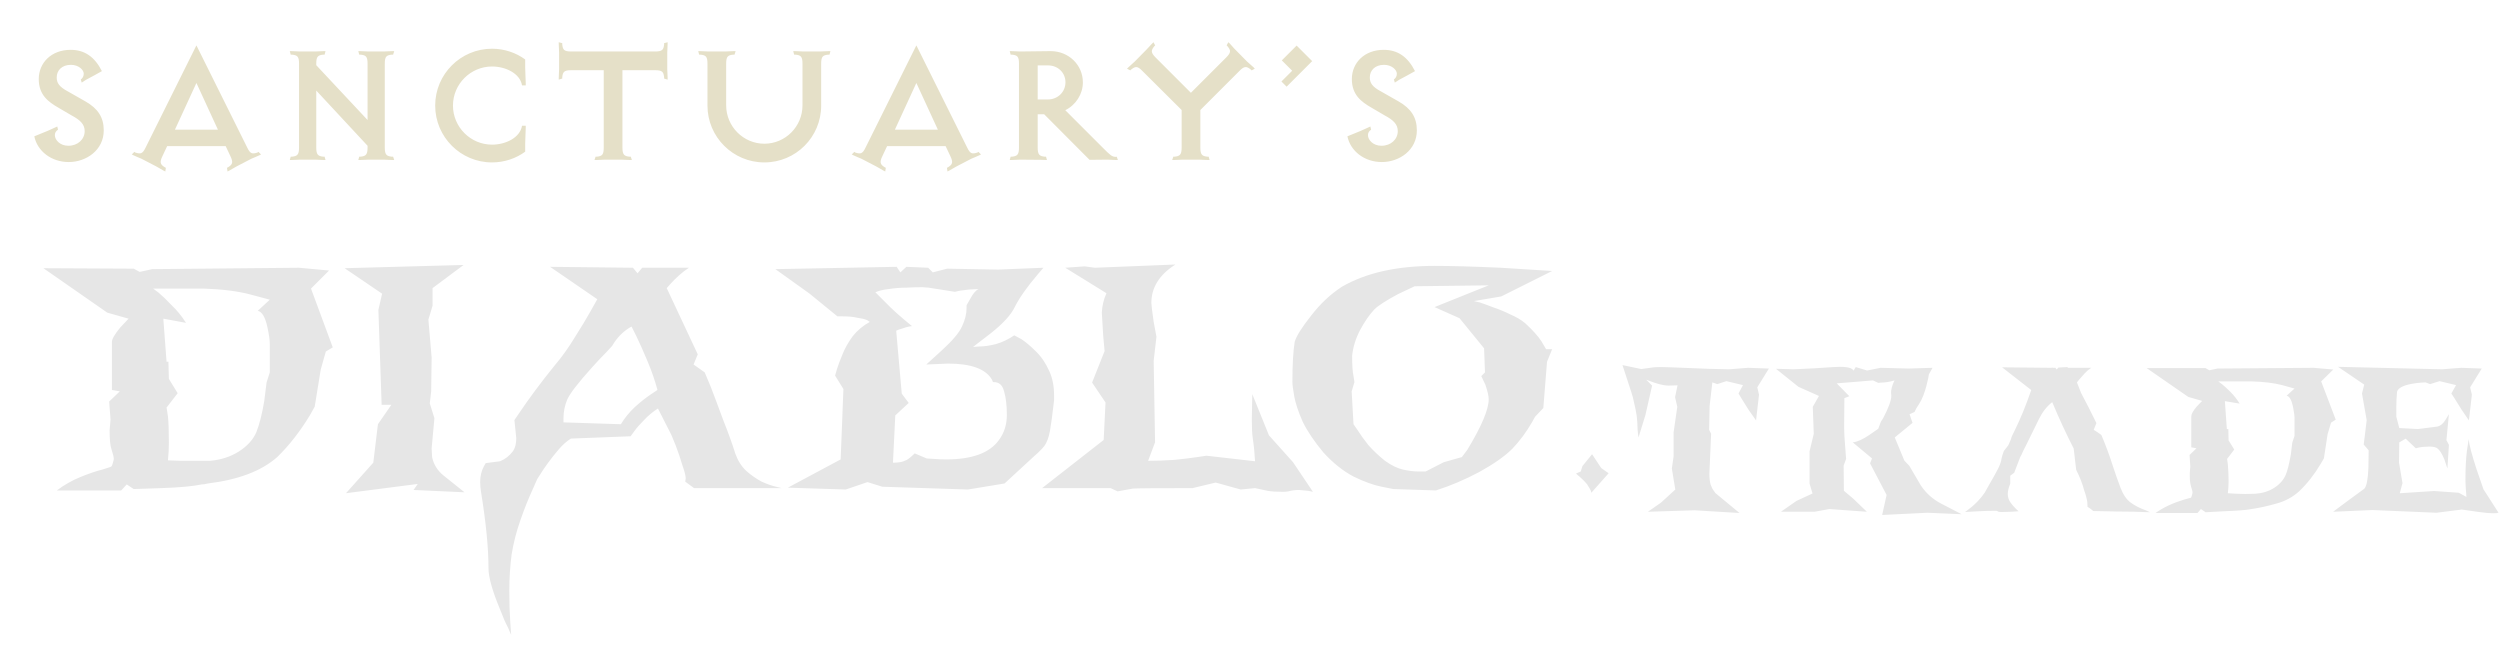 <?xml version="1.0" encoding="utf-8"?>
<svg xmlns="http://www.w3.org/2000/svg" fill="none" height="42" viewBox="0 0 162 42" width="162">
                <path d="M7.853 31.78H3.683C4.163 31.42 4.673 31.13 5.213 30.91C5.753 30.69 6.223 30.53 6.623 30.43C7.023 30.31 7.223 30.24 7.223 30.22C7.243 30.2 7.263 30.16 7.283 30.1C7.303 30.02 7.323 29.95 7.343 29.89C7.363 29.83 7.373 29.78 7.373 29.74C7.373 29.62 7.323 29.41 7.223 29.11C7.143 28.89 7.103 28.48 7.103 27.88L7.163 27.19L7.073 26.02L7.763 25.36L7.253 25.27V22.15C7.253 21.97 7.433 21.66 7.793 21.22L8.333 20.65L6.953 20.26L2.813 17.38L8.663 17.41L9.053 17.62L9.863 17.44L19.373 17.35L21.323 17.53L20.153 18.7L21.563 22.51L21.113 22.78L20.783 23.95L20.393 26.35L20.093 26.89C19.453 27.95 18.743 28.86 17.963 29.62C16.943 30.52 15.443 31.09 13.463 31.33C13.323 31.37 13.193 31.39 13.073 31.39C12.513 31.51 11.643 31.59 10.463 31.63L8.663 31.69L8.213 31.39L7.853 31.78ZM13.613 29.86C14.313 29.8 14.933 29.6 15.473 29.26C16.033 28.9 16.413 28.48 16.613 28C16.813 27.5 16.983 26.83 17.123 25.99L17.273 24.79L17.483 24.13V22.3C17.483 22.04 17.433 21.68 17.333 21.22C17.193 20.56 16.983 20.2 16.703 20.14L17.483 19.42L16.253 19.09C15.433 18.87 14.413 18.74 13.193 18.7H9.923L10.283 18.97C10.523 19.17 10.803 19.44 11.123 19.78C11.463 20.1 11.773 20.48 12.053 20.92L10.583 20.65L10.793 23.44H10.913L10.943 24.55L11.513 25.48L10.793 26.41L10.883 26.98C10.923 27.38 10.943 27.95 10.943 28.69C10.943 29.07 10.923 29.45 10.883 29.83L11.693 29.86H13.613ZM22.42 31.96L24.19 29.98L24.49 27.49L25.36 26.23H24.73L24.52 20.08L24.76 19.03L22.33 17.38L30.04 17.17L28.03 18.67V19.81L27.76 20.71L27.97 23.17L27.94 25.36L27.85 26.14L28.15 27.1L27.97 29.05L28 29.62C28.1 30.1 28.35 30.5 28.75 30.82L30.1 31.9L26.8 31.75L27.07 31.36L22.42 31.96ZM33.124 41.14L32.914 40.66C32.754 40.36 32.584 39.97 32.404 39.49C31.904 38.29 31.654 37.4 31.654 36.82C31.654 35.52 31.494 33.88 31.174 31.9C31.134 31.66 31.114 31.44 31.114 31.24C31.114 30.86 31.194 30.52 31.354 30.22L31.474 30.01L32.404 29.89C32.744 29.75 33.024 29.53 33.244 29.23C33.384 29.03 33.454 28.75 33.454 28.39L33.334 27.22L33.724 26.65C33.964 26.29 34.284 25.84 34.684 25.3C35.084 24.76 35.504 24.22 35.944 23.68C36.404 23.14 36.834 22.54 37.234 21.88C37.654 21.22 38.004 20.64 38.284 20.14L38.704 19.39L35.644 17.29L41.014 17.35L41.314 17.71L41.614 17.35H44.644C44.424 17.49 44.204 17.66 43.984 17.86C43.764 18.06 43.584 18.24 43.444 18.4L43.204 18.67L45.214 22.96L44.944 23.62L45.664 24.13L46.054 25.06C46.294 25.68 46.564 26.4 46.864 27.22C47.184 28.02 47.444 28.74 47.644 29.38C47.804 29.84 48.044 30.22 48.364 30.52C48.684 30.8 49.014 31.03 49.354 31.21C49.714 31.37 50.024 31.48 50.284 31.54L50.644 31.63H44.974L44.404 31.21L44.434 31C44.434 30.84 44.364 30.56 44.224 30.16L44.014 29.5C43.874 29.08 43.704 28.64 43.504 28.18L42.634 26.47C42.294 26.69 41.994 26.94 41.734 27.22C41.474 27.48 41.264 27.72 41.104 27.94L40.864 28.27L36.994 28.42C36.734 28.58 36.474 28.81 36.214 29.11C35.974 29.39 35.744 29.68 35.524 29.98C35.304 30.28 35.134 30.53 35.014 30.73L34.804 31.06L34.474 31.81C34.234 32.33 33.984 32.96 33.724 33.7C33.464 34.44 33.274 35.18 33.154 35.92C33.054 36.68 33.004 37.46 33.004 38.26C33.004 39.06 33.024 39.74 33.064 40.3L33.124 41.14ZM40.234 27.49C40.474 27.09 40.774 26.72 41.134 26.38C41.514 26.04 41.854 25.77 42.154 25.57L42.604 25.27C42.444 24.67 42.234 24.06 41.974 23.44C41.714 22.82 41.474 22.28 41.254 21.82L40.924 21.16C40.484 21.4 40.114 21.74 39.814 22.18C39.714 22.34 39.664 22.42 39.664 22.42L39.274 22.84C38.994 23.12 38.684 23.45 38.344 23.83C37.444 24.83 36.914 25.52 36.754 25.9C36.594 26.28 36.514 26.68 36.514 27.1V27.37L40.234 27.49ZM62.724 31.72L57.174 31.54L56.214 31.24L54.804 31.72L51.054 31.6L54.474 29.77L54.654 25.21L54.114 24.34L54.234 23.92C54.314 23.66 54.434 23.34 54.594 22.96C54.754 22.56 54.974 22.17 55.254 21.79C55.554 21.41 55.924 21.1 56.364 20.86L56.184 20.74C56.044 20.68 55.834 20.63 55.554 20.59C55.294 20.53 54.984 20.5 54.624 20.5H54.264L52.464 19.03L50.244 17.44L58.104 17.29L58.344 17.65L58.734 17.29L60.144 17.35L60.444 17.65L61.374 17.41L64.674 17.47L67.614 17.35L67.254 17.77C66.554 18.59 66.054 19.3 65.754 19.9C65.514 20.4 65.004 20.96 64.224 21.58L63.054 22.48L63.504 22.45C63.784 22.45 64.124 22.4 64.524 22.3C64.944 22.18 65.344 21.99 65.724 21.73L66.174 21.97C66.454 22.15 66.764 22.41 67.104 22.75C67.464 23.09 67.764 23.53 68.004 24.07C68.204 24.51 68.304 25.03 68.304 25.63V25.93C68.204 26.83 68.114 27.5 68.034 27.94C67.954 28.36 67.834 28.68 67.674 28.9C67.514 29.1 67.294 29.32 67.014 29.56L65.094 31.33L62.724 31.72ZM57.984 29.98C58.064 29.98 58.174 29.97 58.314 29.95C58.454 29.93 58.604 29.88 58.764 29.8C58.924 29.7 59.094 29.56 59.274 29.38L60.054 29.71L60.564 29.74C60.784 29.76 61.034 29.77 61.314 29.77C62.994 29.77 64.134 29.35 64.734 28.51C65.074 28.05 65.244 27.51 65.244 26.89C65.244 26.27 65.184 25.76 65.064 25.36C64.964 24.96 64.744 24.76 64.404 24.76H64.344L64.284 24.61C63.884 23.91 62.934 23.56 61.434 23.56L60.024 23.62L61.044 22.69C61.724 22.07 62.154 21.56 62.334 21.16C62.534 20.74 62.634 20.34 62.634 19.96V19.78L62.874 19.36C63.054 19.02 63.234 18.81 63.414 18.73L62.814 18.76C62.394 18.8 62.084 18.85 61.884 18.91L60.174 18.64L59.754 18.61C59.474 18.61 59.134 18.62 58.734 18.64C58.354 18.64 57.974 18.67 57.594 18.73C57.234 18.77 56.944 18.84 56.724 18.94L57.354 19.57C57.774 20.01 58.354 20.53 59.094 21.13L58.914 21.16C58.794 21.18 58.654 21.22 58.494 21.28C58.334 21.32 58.194 21.37 58.074 21.43L58.434 25.51L58.884 26.11L58.014 26.92L57.864 29.98H57.984ZM85.078 31.87L84.808 31.81C84.628 31.79 84.418 31.77 84.178 31.75C83.938 31.75 83.708 31.78 83.488 31.84C83.388 31.86 83.268 31.87 83.128 31.87C82.728 31.87 82.408 31.85 82.168 31.81L81.328 31.63L80.398 31.72L78.778 31.27L77.278 31.63C74.978 31.63 73.688 31.64 73.408 31.66L72.418 31.84L71.968 31.63H67.528L71.518 28.51L71.638 26.08L70.768 24.79L71.578 22.75L71.488 21.76L71.398 20.26C71.418 19.82 71.518 19.4 71.698 19L69.028 17.35L70.288 17.26L70.948 17.35L76.168 17.14C75.128 17.8 74.608 18.63 74.608 19.63C74.608 19.75 74.658 20.16 74.758 20.86L74.938 21.82L74.758 23.38L74.848 28.66L74.398 29.86C74.958 29.86 75.528 29.84 76.108 29.8C76.688 29.74 77.178 29.68 77.578 29.62L78.178 29.53L81.328 29.89L81.268 29.11C81.248 28.89 81.218 28.65 81.178 28.39C81.138 28.13 81.118 27.73 81.118 27.19L81.148 25.54L82.228 28.21L83.788 29.95L85.078 31.87ZM93.047 31.78L90.287 31.69L89.537 31.54C89.017 31.44 88.407 31.22 87.707 30.88C87.028 30.52 86.377 30 85.757 29.32C85.157 28.6 84.707 27.93 84.407 27.31C84.127 26.67 83.948 26.13 83.868 25.69C83.787 25.23 83.748 24.92 83.748 24.76C83.748 23.62 83.797 22.75 83.897 22.15C83.998 21.79 84.347 21.23 84.948 20.47C85.547 19.69 86.218 19.06 86.957 18.58C88.517 17.68 90.517 17.23 92.957 17.23C94.037 17.23 95.468 17.27 97.248 17.35L100.578 17.56L97.278 19.21L95.507 19.51L95.897 19.6C96.138 19.68 96.438 19.79 96.797 19.93C97.157 20.05 97.517 20.2 97.877 20.38C98.257 20.54 98.578 20.73 98.838 20.95C99.317 21.39 99.668 21.78 99.888 22.12L100.188 22.63H100.578L100.248 23.44L100.008 26.44L99.468 27.01L99.287 27.34C98.907 28 98.478 28.58 97.998 29.08C97.517 29.56 96.808 30.06 95.868 30.58C94.927 31.08 93.987 31.48 93.047 31.78ZM92.388 30.55L93.558 29.95L94.728 29.62L95.088 29.14C96.007 27.62 96.468 26.53 96.468 25.87C96.468 25.67 96.397 25.36 96.257 24.94L95.987 24.37L96.228 24.13L96.168 22.57L94.578 20.62L92.957 19.9L96.468 18.49L91.668 18.55L90.588 19.06C89.808 19.48 89.297 19.81 89.058 20.05C88.737 20.39 88.427 20.84 88.127 21.4C87.847 21.94 87.677 22.49 87.618 23.05C87.618 23.67 87.647 24.11 87.707 24.37L87.767 24.76L87.588 25.36L87.707 27.49L87.978 27.88C88.138 28.14 88.368 28.46 88.668 28.84C88.987 29.2 89.347 29.54 89.748 29.86C90.168 30.16 90.558 30.35 90.918 30.43C91.297 30.51 91.608 30.55 91.847 30.55H92.388ZM103.119 31.93L103.087 31.802C103.055 31.727 103.007 31.642 102.943 31.546C102.89 31.439 102.821 31.343 102.735 31.258C102.661 31.172 102.575 31.087 102.479 31.002C102.383 30.906 102.298 30.831 102.223 30.778L102.127 30.682L102.431 30.554L102.543 30.202L103.167 29.434L103.759 30.33L104.239 30.666L103.119 31.93ZM112.72 33.242L109.808 33.066L106.784 33.162L107.632 32.57L108.56 31.722L108.336 30.362L108.448 29.578V28.026L108.688 26.362L108.544 25.738L108.704 24.97L108.128 24.986C107.946 24.986 107.738 24.954 107.504 24.89C107.28 24.826 107.088 24.762 106.928 24.698L106.672 24.602L107.056 24.986L106.624 26.89L106.176 28.346L106.144 28.122C106.122 27.983 106.106 27.727 106.096 27.354C106.085 27.098 106.048 26.82 105.984 26.522C105.92 26.223 105.861 25.962 105.808 25.738L105.712 25.418L105.136 23.658L106.352 23.914L107.168 23.802C107.274 23.791 107.445 23.786 107.68 23.786C107.861 23.786 108.458 23.807 109.472 23.85C110.325 23.892 111.184 23.919 112.048 23.93L113.28 23.834L114.624 23.882L113.872 25.098L113.984 25.578L113.792 27.242C113.642 27.039 113.477 26.804 113.296 26.538C113.125 26.271 112.976 26.031 112.848 25.818L112.656 25.498L112.944 24.954L111.872 24.698L111.28 24.89L110.96 24.778L110.784 26.298L110.752 27.85L110.88 28.106L110.768 30.698C110.768 30.986 110.794 31.22 110.848 31.402C110.912 31.583 110.981 31.716 111.056 31.802L111.152 31.946L112.72 33.242ZM121.964 33.37L122.252 32.074L121.18 30.026L121.308 29.706L120.06 28.666C120.348 28.634 120.705 28.474 121.132 28.186L121.708 27.786L121.884 27.322L122.028 27.098C122.38 26.426 122.556 25.946 122.556 25.658L122.54 25.45C122.54 25.343 122.556 25.231 122.588 25.114C122.62 24.996 122.657 24.89 122.7 24.794L122.764 24.65C122.593 24.703 122.428 24.74 122.268 24.762C122.108 24.783 121.975 24.794 121.868 24.794L121.708 24.81L121.372 24.65L119.02 24.842L119.836 25.674L119.516 25.802L119.5 27.69C119.5 27.999 119.521 28.404 119.564 28.906L119.628 29.738L119.468 30.17L119.484 31.802L120.092 32.314L120.972 33.162L118.54 32.986L117.58 33.162H115.404L116.412 32.458L117.452 31.978L117.26 31.338V29.242L117.532 28.106L117.468 26.362L117.868 25.658L116.54 25.066L115.084 23.898L116.22 23.93L116.604 23.914C116.86 23.903 117.185 23.887 117.58 23.866C117.975 23.844 118.385 23.818 118.812 23.786L119.228 23.77C119.537 23.77 119.772 23.802 119.932 23.866C119.996 23.898 120.049 23.935 120.092 23.978L120.108 24.026L120.252 23.786L120.988 24.01L121.868 23.834L123.676 23.882L125.228 23.834L124.988 24.266L124.956 24.474C124.924 24.623 124.881 24.804 124.828 25.018C124.775 25.22 124.705 25.434 124.62 25.658C124.535 25.871 124.439 26.058 124.332 26.218C124.225 26.367 124.135 26.527 124.06 26.698L123.74 26.842L123.932 27.402L122.78 28.346L123.404 29.85L123.724 30.186L124.476 31.466C124.807 31.956 125.233 32.34 125.756 32.618L127.116 33.322L124.908 33.226L121.964 33.37ZM139.32 33.194C138.605 33.162 137.891 33.146 137.176 33.146L135.64 33.114C135.544 33.018 135.421 32.927 135.272 32.842C135.272 32.628 135.251 32.442 135.208 32.282C135.176 32.132 135.123 31.956 135.048 31.754C134.952 31.37 134.781 30.932 134.536 30.442L134.376 29.066C133.875 28.084 133.411 27.082 132.984 26.058C132.632 26.335 132.344 26.703 132.12 27.162L131.272 28.89C131.155 29.103 131.064 29.29 131 29.45C130.979 29.503 130.952 29.551 130.92 29.594L130.52 30.634L130.264 30.826V31.338C130.157 31.604 130.104 31.828 130.104 32.01C130.104 32.202 130.157 32.378 130.264 32.538C130.371 32.698 130.504 32.852 130.664 33.002L130.808 33.13L130.312 33.162L129.704 33.178C129.576 33.178 129.501 33.167 129.48 33.146C129.459 33.135 129.437 33.124 129.416 33.114C129.405 33.103 129.379 33.098 129.336 33.098C128.973 33.098 128.595 33.108 128.2 33.13L127.336 33.178L127.528 33.034C127.965 32.714 128.328 32.34 128.616 31.914L128.92 31.37C129.133 31.007 129.32 30.671 129.48 30.362C129.608 30.106 129.683 29.882 129.704 29.69C129.736 29.551 129.784 29.396 129.848 29.226L130.136 28.858L130.312 28.458C130.333 28.34 130.408 28.164 130.536 27.93C130.931 27.13 131.293 26.244 131.624 25.274L129.736 23.802L132.92 23.834C132.952 23.834 132.979 23.828 133 23.818L133.016 23.834H133.192L133.272 23.946L133.384 23.818L133.976 23.786L133.992 23.834H135.512C135.363 23.93 135.219 24.052 135.08 24.202C134.941 24.351 134.824 24.484 134.728 24.602L134.584 24.778L134.856 25.466C135.197 26.106 135.528 26.756 135.848 27.418L135.672 27.85C135.843 27.956 136.008 28.068 136.168 28.186C136.445 28.836 136.696 29.514 136.92 30.218C137.08 30.708 137.245 31.178 137.416 31.626C137.587 32.063 137.805 32.378 138.072 32.57C138.349 32.772 138.685 32.943 139.08 33.082L139.32 33.194ZM142.396 33.242H139.676C140.188 32.879 140.817 32.586 141.564 32.362L141.98 32.25L142.012 32.17C142.054 32.052 142.076 31.962 142.076 31.898C142.076 31.844 142.044 31.722 141.98 31.53C141.926 31.338 141.9 31.13 141.9 30.906C141.9 30.842 141.9 30.762 141.9 30.666C141.9 30.559 141.905 30.463 141.916 30.378L141.932 30.25L141.884 29.482L142.332 29.05L141.996 28.986V26.97C141.996 26.831 142.113 26.623 142.348 26.346L142.7 25.978L141.804 25.722L139.1 23.85H142.908L143.164 23.994L143.692 23.882L149.916 23.834L151.196 23.946L150.412 24.714L151.356 27.194L151.052 27.386L150.828 28.138L150.588 29.706L150.38 30.058C149.985 30.73 149.521 31.322 148.988 31.834C148.561 32.218 148.065 32.484 147.5 32.634C146.945 32.794 146.38 32.916 145.804 33.002C145.516 33.055 144.945 33.098 144.092 33.13L142.924 33.194L142.62 32.986L142.396 33.242ZM145.5 32.01L146.156 31.994C146.614 31.962 147.02 31.834 147.372 31.61C147.734 31.375 147.985 31.087 148.124 30.746C148.23 30.5 148.337 30.074 148.444 29.466L148.54 28.682L148.684 28.25V27.05L148.668 26.842C148.646 26.703 148.62 26.543 148.588 26.362C148.492 25.914 148.353 25.674 148.172 25.642L148.684 25.178L147.884 24.954C147.34 24.815 146.673 24.735 145.884 24.714H143.74L143.98 24.89C144.14 25.018 144.326 25.188 144.54 25.402C144.753 25.615 144.95 25.866 145.132 26.154L144.172 25.994L144.3 27.802H144.396L144.412 28.538L144.78 29.13L144.316 29.738L144.364 30.09C144.396 30.452 144.412 30.815 144.412 31.178C144.412 31.444 144.396 31.706 144.364 31.962L144.908 31.994C145.089 32.004 145.286 32.01 145.5 32.01ZM161.601 33.258C161.303 33.258 160.945 33.226 160.529 33.162L159.521 33.018L157.889 33.226L153.729 33.05L151.185 33.162L152.065 32.506L153.201 31.674C153.351 31.535 153.441 31.082 153.473 30.314L153.489 29.178L153.169 28.81L153.361 27.226L153.057 25.498L153.201 24.922L151.505 23.77L158.257 23.93L159.489 23.834L160.817 23.882L160.065 25.098L160.177 25.578L159.985 27.242C159.847 27.039 159.687 26.804 159.505 26.538C159.335 26.271 159.185 26.031 159.057 25.818L158.849 25.498L159.153 24.954L158.081 24.698L157.473 24.89L157.169 24.778L156.897 24.794C156.716 24.804 156.508 24.831 156.273 24.874C155.708 24.98 155.393 25.151 155.329 25.386C155.297 25.716 155.281 26.058 155.281 26.41V27.002L155.473 27.738L156.689 27.802L157.937 27.642C158.14 27.599 158.316 27.455 158.465 27.21L158.689 26.842L158.529 28.522L158.689 28.826L158.593 30.362L158.401 29.786C158.252 29.412 158.097 29.167 157.937 29.05C157.831 28.975 157.66 28.938 157.425 28.938C157.319 28.938 157.201 28.943 157.073 28.954C156.945 28.964 156.828 28.98 156.721 29.002L156.545 29.05L155.889 28.426L155.473 28.666L155.457 29.978L155.681 31.306L155.505 31.962L157.729 31.818L159.329 31.93L159.825 32.202C159.783 31.69 159.761 31.327 159.761 31.114C159.761 30.346 159.793 29.711 159.857 29.21L159.969 28.458C160.001 28.81 160.172 29.46 160.481 30.41L160.929 31.706L161.905 33.226C161.831 33.247 161.729 33.258 161.601 33.258Z" fill="#E6E6E6"/>
                <path d="M6.723 8.449C6.723 9.733 5.583 10.501 4.455 10.501C3.315 10.501 2.415 9.781 2.223 8.833L3.075 8.485C3.363 8.365 3.567 8.257 3.711 8.197L3.759 8.401C3.603 8.509 3.555 8.629 3.555 8.761C3.555 9.061 3.879 9.445 4.431 9.445C5.043 9.445 5.487 9.025 5.487 8.497C5.487 8.053 5.199 7.777 4.635 7.477L3.795 6.985C3.123 6.601 2.511 6.145 2.511 5.125C2.511 4.069 3.327 3.229 4.575 3.229C5.487 3.229 6.135 3.685 6.603 4.609C6.291 4.777 5.955 4.981 5.571 5.173L5.295 5.353L5.235 5.149C5.343 5.077 5.427 4.945 5.427 4.777C5.427 4.525 5.091 4.201 4.599 4.201C4.011 4.201 3.675 4.561 3.675 5.017C3.675 5.365 3.819 5.617 4.407 5.929L5.547 6.577C6.339 7.033 6.723 7.597 6.723 8.449ZM9.44 9.553L12.728 2.941L16.016 9.553C16.22 9.985 16.352 9.985 16.676 9.889L16.748 9.841L16.916 10.009L16.82 10.057C16.652 10.141 16.424 10.225 16.292 10.285L15.344 10.777C15.224 10.837 15.02 10.969 14.84 11.065L14.744 11.113L14.708 10.873L14.78 10.837C15.068 10.657 15.128 10.525 14.924 10.105L14.624 9.469H10.832L10.532 10.105C10.328 10.525 10.388 10.657 10.676 10.837L10.748 10.873L10.712 11.113L10.616 11.065C10.436 10.969 10.232 10.837 10.112 10.777L9.164 10.285C9.032 10.225 8.804 10.141 8.636 10.057L8.54 10.009L8.708 9.841L8.78 9.889C9.104 9.985 9.236 9.985 9.44 9.553ZM12.728 5.377L11.336 8.401H14.12L12.728 5.377ZM25.546 10.369H25.438C25.246 10.369 25.006 10.345 24.862 10.345H23.89C23.746 10.345 23.506 10.369 23.314 10.369H23.218L23.278 10.153C23.278 10.153 23.326 10.153 23.362 10.153C23.698 10.117 23.818 10.033 23.818 9.565V9.445L20.494 5.869V9.565C20.494 10.033 20.614 10.117 20.95 10.153C20.986 10.153 21.034 10.153 21.034 10.153L21.094 10.369H20.998C20.806 10.369 20.566 10.345 20.422 10.345H19.45C19.306 10.345 19.066 10.369 18.874 10.369H18.778L18.838 10.153C18.838 10.153 18.886 10.153 18.922 10.153C19.258 10.117 19.378 10.033 19.378 9.565V4.117C19.378 3.649 19.258 3.577 18.922 3.541C18.886 3.541 18.838 3.541 18.838 3.541L18.778 3.313H18.874C19.066 3.313 19.306 3.337 19.45 3.337H20.422C20.566 3.337 20.806 3.313 20.998 3.313H21.094L21.034 3.541C21.034 3.541 20.986 3.541 20.95 3.541C20.614 3.577 20.494 3.649 20.494 4.117V4.225L23.818 7.777V4.117C23.818 3.649 23.698 3.577 23.362 3.541C23.326 3.541 23.278 3.541 23.278 3.541L23.218 3.313H23.314C23.506 3.313 23.746 3.337 23.89 3.337H24.862C25.006 3.337 25.246 3.313 25.438 3.313H25.546L25.474 3.541C25.474 3.541 25.426 3.541 25.39 3.541C25.054 3.577 24.934 3.649 24.934 4.117V9.565C24.934 10.033 25.054 10.117 25.39 10.153C25.426 10.153 25.474 10.153 25.474 10.153L25.546 10.369ZM28.2 6.841C28.2 4.801 29.856 3.157 31.884 3.157C32.688 3.157 33.444 3.421 34.032 3.853V4.369C34.032 4.717 34.068 5.089 34.068 5.401V5.533H33.828C33.696 4.753 32.76 4.309 31.884 4.309C30.492 4.309 29.352 5.449 29.352 6.841C29.352 8.233 30.492 9.373 31.884 9.373C32.76 9.373 33.696 8.929 33.828 8.149H34.068V8.281C34.068 8.593 34.032 8.965 34.032 9.313V9.829C33.444 10.261 32.688 10.525 31.884 10.525C29.856 10.525 28.2 8.881 28.2 6.841ZM43.262 5.161L43.034 5.089C43.034 5.089 43.034 5.041 43.034 5.005C42.998 4.669 42.926 4.549 42.446 4.549H40.334V9.565C40.334 10.033 40.454 10.117 40.79 10.153C40.826 10.153 40.874 10.153 40.874 10.153L40.946 10.369H40.838C40.646 10.369 40.406 10.345 40.262 10.345H39.206C39.062 10.345 38.822 10.369 38.63 10.369H38.522L38.594 10.153C38.594 10.153 38.642 10.153 38.678 10.153C39.014 10.117 39.122 10.033 39.122 9.565V4.549H37.01C36.542 4.549 36.47 4.669 36.434 5.005C36.434 5.041 36.434 5.089 36.434 5.089L36.206 5.161V5.053C36.206 4.861 36.23 4.621 36.23 4.477V3.409C36.23 3.265 36.206 3.025 36.206 2.833V2.737L36.434 2.797C36.434 2.797 36.434 2.845 36.434 2.881C36.47 3.217 36.542 3.337 37.01 3.337H42.446C42.926 3.337 42.998 3.217 43.034 2.881C43.034 2.845 43.034 2.797 43.034 2.797L43.262 2.737V2.833C43.262 3.025 43.238 3.265 43.238 3.409V4.477C43.238 4.621 43.262 4.861 43.262 5.053V5.161ZM53.812 3.313L53.752 3.541C53.752 3.541 53.705 3.541 53.669 3.541C53.333 3.577 53.212 3.649 53.212 4.117V6.841C53.212 8.881 51.569 10.525 49.529 10.525C47.501 10.525 45.844 8.881 45.844 6.841V4.117C45.844 3.649 45.724 3.577 45.389 3.541C45.352 3.541 45.304 3.541 45.304 3.541L45.245 3.313H45.34C45.532 3.313 45.773 3.337 45.916 3.337H46.984C47.129 3.337 47.368 3.313 47.56 3.313H47.669L47.596 3.541C47.596 3.541 47.548 3.541 47.513 3.541C47.176 3.577 47.056 3.649 47.056 4.117V6.829C47.056 8.197 48.172 9.313 49.529 9.313C50.897 9.313 52.001 8.197 52.001 6.829V4.117C52.001 3.649 51.88 3.577 51.544 3.541C51.508 3.541 51.461 3.541 51.461 3.541L51.401 3.313H51.496C51.688 3.313 51.928 3.337 52.072 3.337H53.141C53.285 3.337 53.525 3.313 53.717 3.313H53.812ZM56.093 9.553L59.38 2.941L62.669 9.553C62.873 9.985 63.005 9.985 63.328 9.889L63.401 9.841L63.569 10.009L63.472 10.057C63.304 10.141 63.077 10.225 62.944 10.285L61.996 10.777C61.877 10.837 61.672 10.969 61.492 11.065L61.397 11.113L61.361 10.873L61.432 10.837C61.721 10.657 61.781 10.525 61.577 10.105L61.276 9.469H57.484L57.184 10.105C56.98 10.525 57.041 10.657 57.328 10.837L57.401 10.873L57.364 11.113L57.269 11.065C57.089 10.969 56.885 10.837 56.764 10.777L55.816 10.285C55.684 10.225 55.456 10.141 55.288 10.057L55.193 10.009L55.361 9.841L55.432 9.889C55.757 9.985 55.889 9.985 56.093 9.553ZM59.38 5.377L57.989 8.401H60.773L59.38 5.377ZM69.042 5.329C69.042 4.729 68.574 4.237 67.902 4.237H67.242V6.445H67.902C68.55 6.445 69.042 5.953 69.042 5.329ZM70.602 10.357L67.662 7.405H67.242V9.565C67.242 10.033 67.362 10.117 67.698 10.153H67.782L67.842 10.369L67.458 10.357L66.102 10.345C65.958 10.345 65.718 10.369 65.526 10.369H65.43L65.49 10.153H65.574C65.91 10.117 66.03 10.033 66.03 9.565V4.117C66.03 3.649 65.91 3.577 65.574 3.541H65.49L65.43 3.313H65.526C65.718 3.313 65.958 3.337 66.102 3.337L68.082 3.313C69.246 3.313 70.17 4.201 70.17 5.341C70.17 6.097 69.714 6.805 69.03 7.141L71.454 9.565C71.958 10.069 72.054 10.165 72.318 10.165C72.342 10.165 72.366 10.153 72.366 10.153L72.438 10.369H72.33L71.754 10.345L70.602 10.357ZM81.31 4.453L81.106 4.561C81.106 4.561 81.07 4.525 81.046 4.501C80.782 4.297 80.638 4.261 80.314 4.597L77.782 7.129V9.565C77.782 10.033 77.902 10.117 78.238 10.153C78.274 10.153 78.322 10.153 78.322 10.153L78.382 10.369H78.286C78.094 10.369 77.854 10.345 77.71 10.345H76.642C76.498 10.345 76.258 10.369 76.066 10.369H75.958L76.03 10.153C76.03 10.153 76.078 10.153 76.114 10.153C76.45 10.117 76.57 10.033 76.57 9.565V7.129L74.026 4.597C73.702 4.261 73.57 4.297 73.306 4.501C73.27 4.525 73.246 4.561 73.246 4.561L73.03 4.453L73.114 4.369C73.246 4.237 73.426 4.093 73.534 3.985L74.278 3.229C74.386 3.133 74.53 2.941 74.674 2.809L74.746 2.737L74.854 2.941C74.854 2.941 74.83 2.977 74.794 3.001C74.59 3.265 74.554 3.397 74.89 3.733L77.17 6.013L79.45 3.733C79.786 3.397 79.762 3.265 79.546 3.001C79.522 2.977 79.486 2.941 79.486 2.941L79.594 2.737L79.678 2.809C79.81 2.941 79.954 3.133 80.062 3.229L80.806 3.985C80.914 4.093 81.106 4.237 81.238 4.369L81.31 4.453ZM85.029 3.961L83.373 5.617L83.037 5.281L83.733 4.585L83.061 3.913L84.021 2.953L85.029 3.961ZM91.812 8.449C91.812 9.733 90.672 10.501 89.544 10.501C88.404 10.501 87.504 9.781 87.312 8.833L88.164 8.485C88.452 8.365 88.656 8.257 88.8 8.197L88.848 8.401C88.692 8.509 88.644 8.629 88.644 8.761C88.644 9.061 88.968 9.445 89.52 9.445C90.132 9.445 90.576 9.025 90.576 8.497C90.576 8.053 90.288 7.777 89.724 7.477L88.884 6.985C88.212 6.601 87.6 6.145 87.6 5.125C87.6 4.069 88.416 3.229 89.664 3.229C90.576 3.229 91.224 3.685 91.692 4.609C91.38 4.777 91.044 4.981 90.66 5.173L90.384 5.353L90.324 5.149C90.432 5.077 90.516 4.945 90.516 4.777C90.516 4.525 90.18 4.201 89.688 4.201C89.1 4.201 88.764 4.561 88.764 5.017C88.764 5.365 88.908 5.617 89.496 5.929L90.636 6.577C91.428 7.033 91.812 7.597 91.812 8.449Z" fill="#E5E0C8"/>
              </svg>